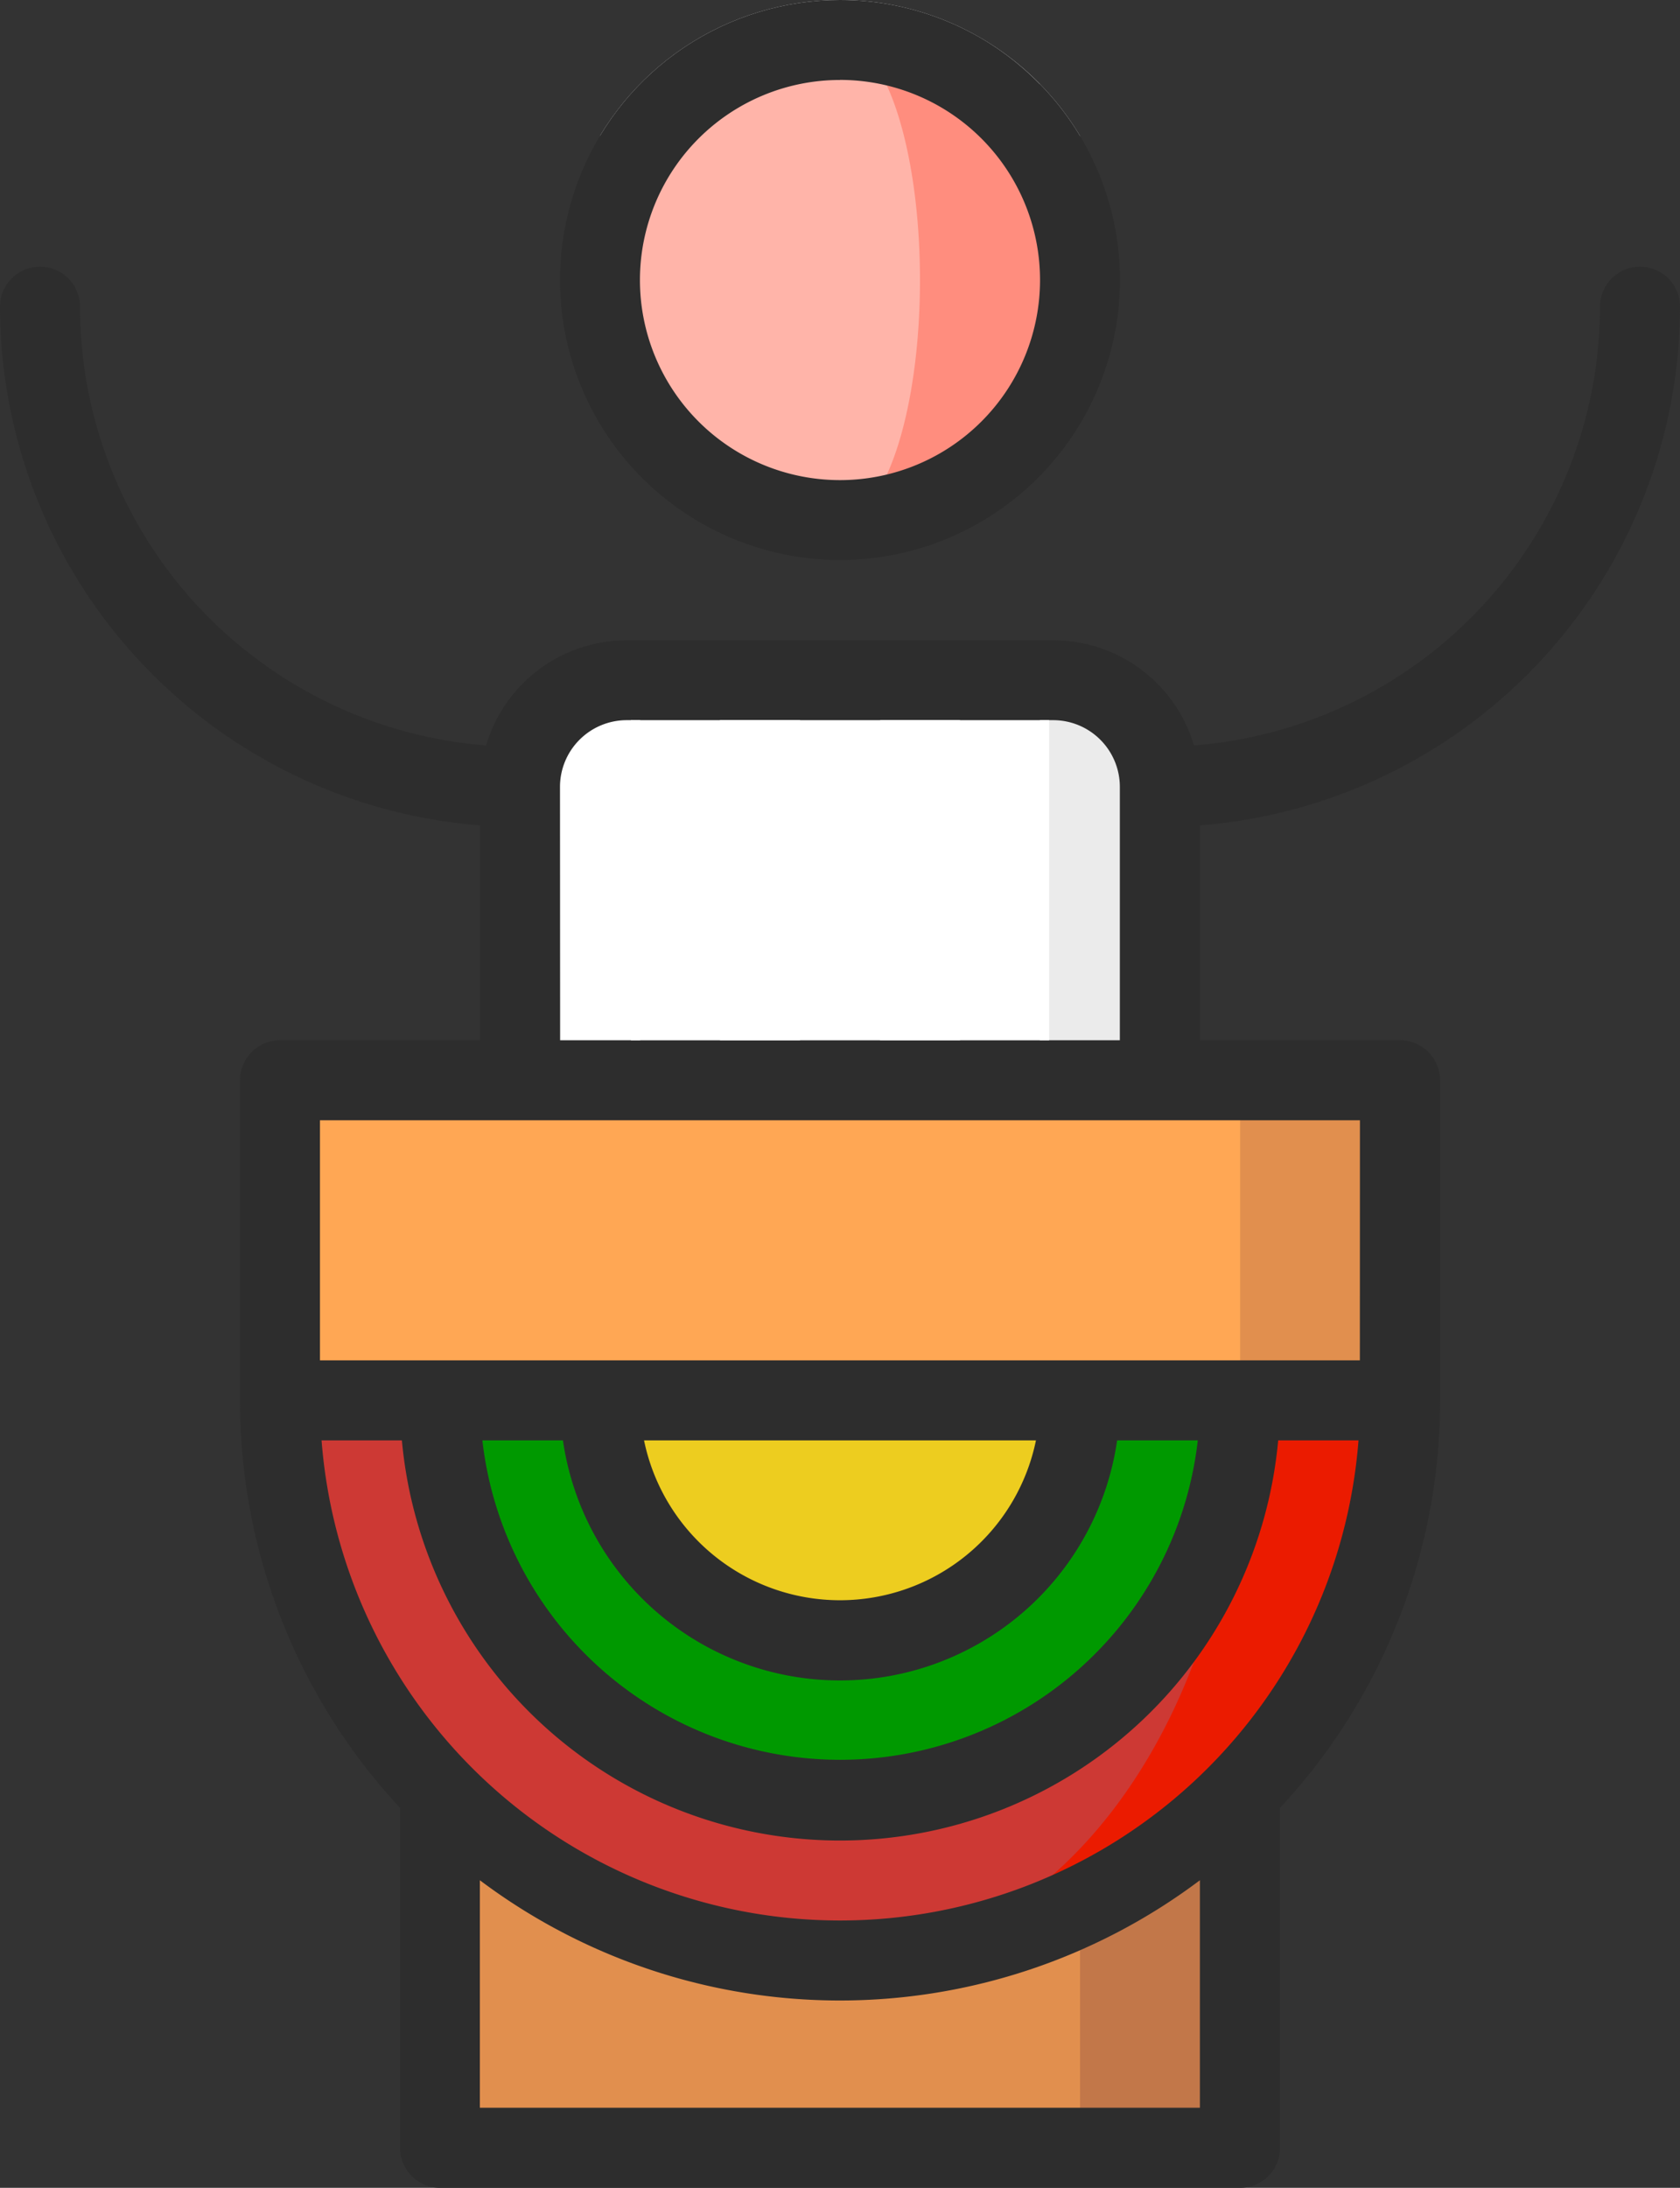 <svg id="Grupo_510" data-name="Grupo 510" xmlns="http://www.w3.org/2000/svg" xmlns:xlink="http://www.w3.org/1999/xlink" width="49.549" height="64.508" viewBox="0 0 49.549 64.508">
  <rect x="0" y="0" width="49.549" height="64.508" fill="#333333" stroke="none"/>
  <defs>
    <clipPath id="clip-path">
      <path id="Trazado_1290" data-name="Trazado 1290" d="M1048.679,3220.889a8.258,8.258,0,1,1-8.258-8.257A8.258,8.258,0,0,1,1048.679,3220.889Z" transform="translate(-1032.163 -3212.632)" fill="none"/>
    </clipPath>
  </defs>
  <path id="Trazado_1273" data-name="Trazado 1273" d="M1045.005,3232.059h-4.719l-3.931,9.438,3.931,7.078h7.079v-14.156Z" transform="translate(-1015.511 -3212.005)" fill="#ebebeb"/>
  <path id="Trazado_1274" data-name="Trazado 1274" d="M1035.667,3232.059l-2.359,2.36v14.156h7.076v-16.516Z" transform="translate(-1015.61 -3212.005)" fill="#fff"/>
  <path id="Trazado_1275" data-name="Trazado 1275" d="M1031.021,3235.205v13.37h4.72v-16.516h-1.575A3.147,3.147,0,0,0,1031.021,3235.205Z" transform="translate(-1015.684 -3212.005)" fill="#fff"/>
  <path id="Trazado_1276" data-name="Trazado 1276" d="M1046.308,3232.059h-1.573v16.516h4.721v-13.37A3.148,3.148,0,0,0,1046.308,3232.059Z" transform="translate(-1015.241 -3212.005)" fill="#ebebeb"/>
  <path id="Trazado_1277" data-name="Trazado 1277" d="M1037.878,3248.059l7.078,26.756h7.081v-26.756Z" transform="translate(-1015.462 -3211.489)" fill="#c27749"/>
  <path id="Trazado_1278" data-name="Trazado 1278" d="M1028.733,3248.059h18.878v26.756h-18.878Z" transform="translate(-1015.757 -3211.489)" fill="#e18f4e"/>
  <path id="Trazado_1279" data-name="Trazado 1279" d="M1051.964,3248.059l-11.8,21.236a16.513,16.513,0,0,0,16.516-16.516Z" transform="translate(-1015.389 -3211.489)" fill="#eb1b00"/>
  <path id="Trazado_1280" data-name="Trazado 1280" d="M1052.48,3252.779v-4.72l-28.317,4.72a16.515,16.515,0,0,0,16.517,16.516C1047.2,3269.295,1052.48,3261.9,1052.48,3252.779Z" transform="translate(-1015.905 -3211.489)" fill="#cd3934"/>
  <path id="Trazado_1281" data-name="Trazado 1281" d="M1028.733,3252.779a11.8,11.8,0,0,0,23.6,0l-11.8-4.72Z" transform="translate(-1015.757 -3211.489)" fill="#090"/>
  <path id="Trazado_1282" data-name="Trazado 1282" d="M1033.308,3252.779a7.078,7.078,0,1,0,14.155,0l-7.079-4.72Z" transform="translate(-1015.61 -3211.489)" fill="#edcd1f"/>
  <path id="Trazado_1283" data-name="Trazado 1283" d="M1056.458,3252.926h-4.715l-4.722-4.72,4.722-4.718h4.715Z" transform="translate(-1015.167 -3211.636)" fill="#e18f4e"/>
  <path id="Trazado_1284" data-name="Trazado 1284" d="M1024.163,3243.488h28.317v9.438h-28.317Z" transform="translate(-1015.905 -3211.636)" fill="#ffa754"/>
  <path id="Trazado_1285" data-name="Trazado 1285" d="M1065.712,3221.429a1.179,1.179,0,0,0-2.359,0,12.992,12.992,0,0,1-11.975,12.936,4.332,4.332,0,0,0-4.148-3.1h-12.586a4.33,4.33,0,0,0-4.146,3.1,12.992,12.992,0,0,1-11.976-12.936,1.179,1.179,0,0,0-2.359,0,15.358,15.358,0,0,0,14.158,15.293v6.336h-5.9a1.178,1.178,0,0,0-1.179,1.18v9.438a17.619,17.619,0,0,0,4.72,12.016v10.021a1.18,1.18,0,0,0,1.177,1.181h23.6a1.179,1.179,0,0,0,1.177-1.181v-10.021a17.631,17.631,0,0,0,4.72-12.016v-9.438a1.181,1.181,0,0,0-1.182-1.18h-5.9v-6.336A15.357,15.357,0,0,0,1065.712,3221.429Zm-23.593,21.629v-9.438h2.359v9.438Zm-4.723,0v-9.438h2.362v9.438Zm-4.717-7.472a1.969,1.969,0,0,1,1.965-1.966h.4v9.438h-2.361Zm.087,19.269a8.257,8.257,0,0,0,16.345,0h2.379a10.618,10.618,0,0,1-21.1,0Zm2.392,0h11.559a5.9,5.9,0,0,1-11.559,0Zm-7.142,0a12.976,12.976,0,0,0,25.845,0h2.369a15.337,15.337,0,0,1-30.583,0Zm2.3,19.678v-6.708a17.672,17.672,0,0,0,21.236,0v6.708Zm25.954-22.037H1025.6v-7.078h30.672Zm-9.438-9.438v-9.438h.394a1.967,1.967,0,0,1,1.965,1.966v7.472Z" transform="translate(-1016.163 -3212.386)" fill="#2d2d2d"/>
  <g id="Grupo_509" data-name="Grupo 509" transform="translate(16.516)">
    <g id="Grupo_508" data-name="Grupo 508" clip-path="url(#clip-path)">
      <path id="Trazado_1286" data-name="Trazado 1286" d="M1044.877,3212.257a4.722,4.722,0,0,0-8.983,0c-1.491.415-2.586-.361-2.586,1.265v7.485h14.155v-7.485C1047.463,3211.9,1046.368,3212.671,1044.877,3212.257Z" transform="translate(-1032.126 -3212.749)" fill="#ebebeb"/>
      <path id="Trazado_1287" data-name="Trazado 1287" d="M1040.163,3213.773v14.158a7.079,7.079,0,1,0,0-14.158Z" transform="translate(-1031.905 -3212.596)" fill="#ff8d7e"/>
      <path id="Trazado_1288" data-name="Trazado 1288" d="M1042.743,3220.853c0-3.908-1.056-7.079-2.359-7.079a7.079,7.079,0,0,0,0,14.158C1041.687,3227.931,1042.743,3224.762,1042.743,3220.853Z" transform="translate(-1032.126 -3212.596)" fill="#ffb4a9"/>
      <path id="Trazado_1289" data-name="Trazado 1289" d="M1040.421,3229.3a8.267,8.267,0,0,0,8.258-8.258v-7.486c0-1.9-1.149-1.46-2.863-2.194a5.9,5.9,0,0,0-10.791,0c-1.712.735-2.863.3-2.863,2.194v7.486A8.269,8.269,0,0,0,1040.421,3229.3Zm-5.9-15.744c0-1.055.71.154,1.724-.128a1.184,1.184,0,0,0,.808-.773,3.537,3.537,0,0,1,6.73,0,1.187,1.187,0,0,0,.808.773c1.016.282,1.726-.927,1.726.128v1.714a8.239,8.239,0,0,0-11.8,0Zm5.9,1.587a5.9,5.9,0,1,1-5.9,5.9A5.9,5.9,0,0,1,1040.421,3215.145Z" transform="translate(-1032.163 -3212.787)" fill="#2d2d2d"/>
    </g>
  </g>
  <rect id="Rectángulo_564" data-name="Rectángulo 564" width="12.335" height="9.439" transform="translate(18.607 21.234)" fill="#fff"/>
</svg>
